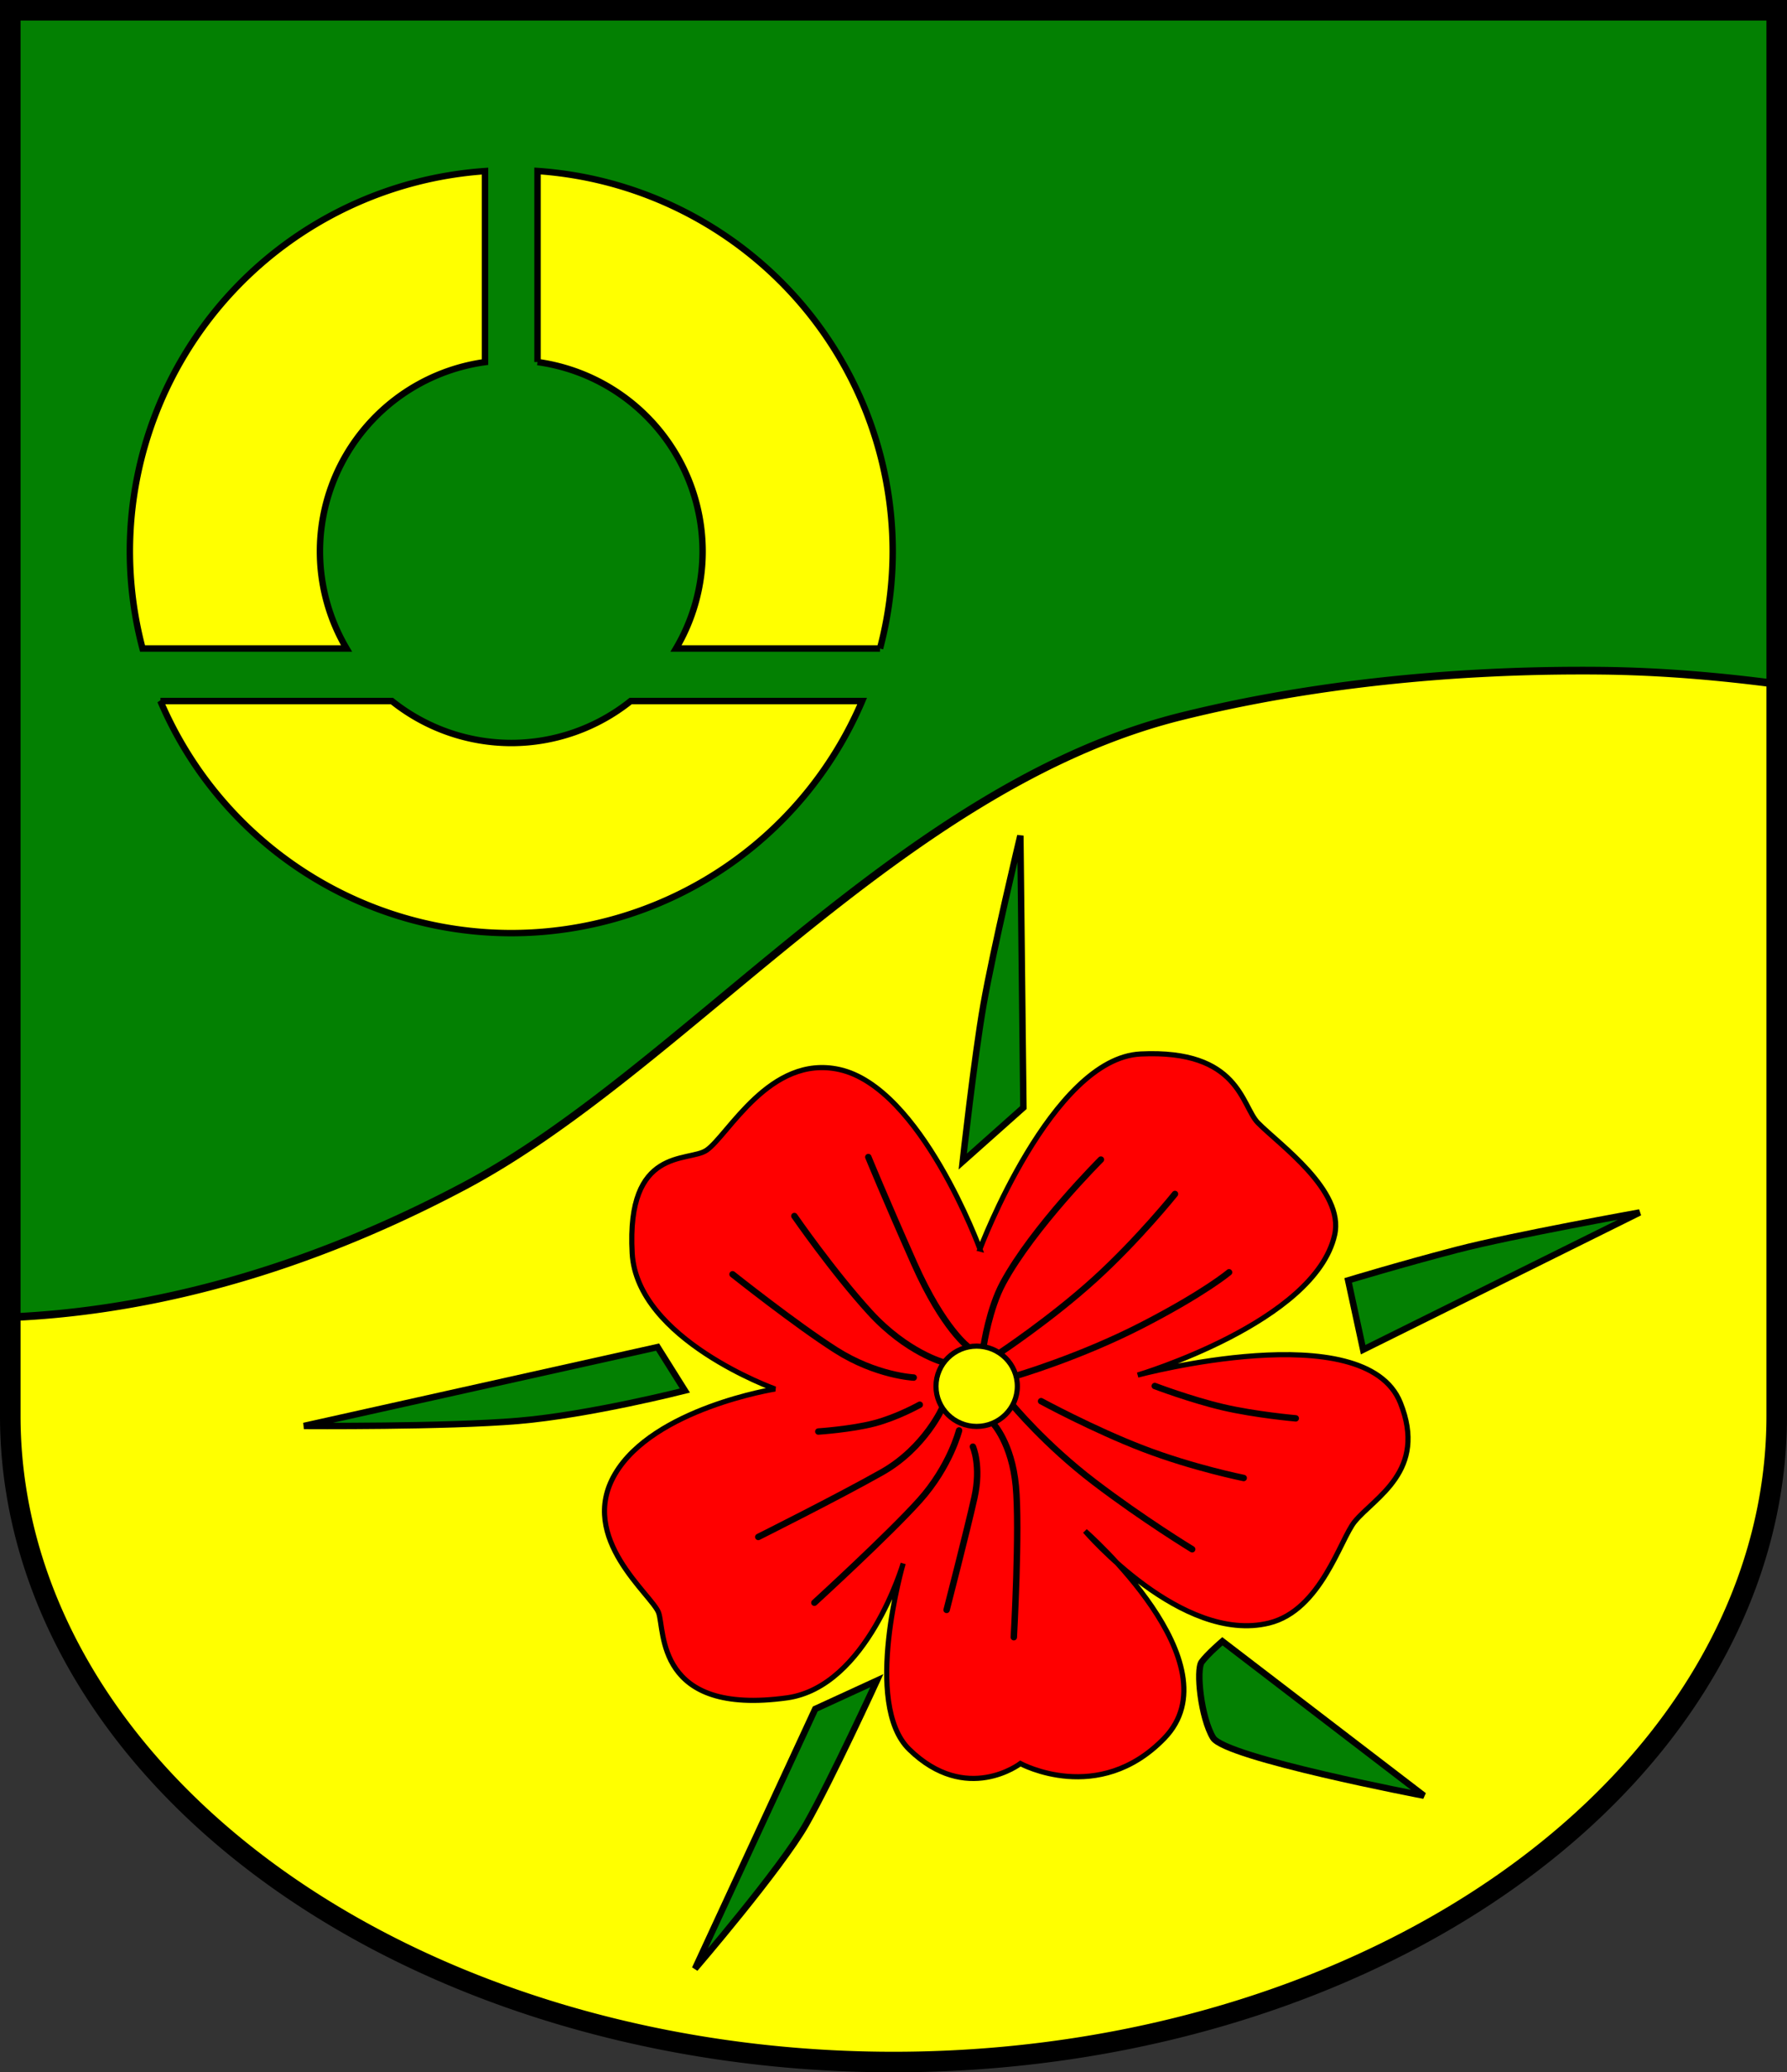 <?xml version="1.0" encoding="UTF-8" standalone="no"?>
<!-- Created with Inkscape (http://www.inkscape.org/) -->

<svg
   width="139.09mm"
   height="161.259mm"
   viewBox="0 0 139.09 161.259"
   version="1.1"
   id="svg3306"
   inkscape:version="1.2.2 (732a01da63, 2022-12-09)"
   sodipodi:docname="Wappen Kankelau2.svg"
   xmlns:inkscape="http://www.inkscape.org/namespaces/inkscape"
   xmlns:sodipodi="http://sodipodi.sourceforge.net/DTD/sodipodi-0.dtd"
   xmlns="http://www.w3.org/2000/svg"
   xmlns:svg="http://www.w3.org/2000/svg">
  <rect x="0" y="0" width="139.09" height="161.259" fill="#333333" stroke="none"/>
  <sodipodi:namedview
     id="namedview3308"
     pagecolor="#ffffff"
     bordercolor="#666666"
     borderopacity="1.0"
     inkscape:showpageshadow="2"
     inkscape:pageopacity="0.0"
     inkscape:pagecheckerboard="0"
     inkscape:deskcolor="#d1d1d1"
     inkscape:document-units="mm"
     showgrid="false"
     inkscape:zoom="0.87825259"
     inkscape:cx="263.5916"
     inkscape:cy="305.72071"
     inkscape:current-layer="layer1" />
  <defs
     id="defs3303" />
  <g
     inkscape:label="Ebene 1"
     inkscape:groupmode="layer"
     id="layer1"
     transform="translate(-535.781,-74.163)">
    <g
       id="g3266"
       transform="translate(698.889,171.959)">
      <path
         id="path2633"
         style="fill:#038002;fill-opacity:1;stroke:none;stroke-width:1.6;stroke-linecap:round;stroke-dasharray:none"
         d="M -162.308,-96.997 V 12.384 a 68.745,50.278 0 0 0 68.745,50.278 68.745,50.278 0 0 0 68.745,-50.278 V -96.997 Z" />
      <path
         id="path2696"
         style="fill:#ffff00;fill-opacity:1;stroke:#000000;stroke-width:0.6;stroke-linecap:round;stroke-dasharray:none"
         d="m -40.324,-45.611 c -9.678,0.02 -20.501,0.986 -30.866,3.564 -21.815,5.427 -38.666,27.463 -55.784,36.544 -13.92,7.384 -26.062,9.814 -35.334,10.208 v 7.679 a 68.745,50.278 0 0 0 13.127,29.551 68.745,50.278 0 0 0 0.003,0.003 68.745,50.278 0 0 0 3.286,3.049 c 0.033,0.029 0.066,0.058 0.1,0.086 a 68.745,50.278 0 0 0 3.619,2.862 68.745,50.278 0 0 0 3.922,2.652 c 0.033,0.021 0.067,0.041 0.1,0.062 a 68.745,50.278 0 0 0 4.173,2.407 68.745,50.278 0 0 0 0.015,0.008 68.745,50.278 0 0 0 40.4,9.598 68.745,50.278 0 0 0 1.802,-0.017 c 0.119,-0.002 0.237,-0.008 0.356,-0.01 a 68.745,50.278 0 0 0 1.501,-0.044 68.745,50.278 0 0 0 40.217,-11.501 68.745,50.278 0 0 0 1.306,-0.813 c 0.12,-0.077 0.239,-0.155 0.359,-0.233 a 68.745,50.278 0 0 0 0.928,-0.61 c 0.158,-0.106 0.315,-0.214 0.471,-0.321 a 68.745,50.278 0 0 0 0.781,-0.542 c 0.175,-0.124 0.349,-0.249 0.523,-0.374 a 68.745,50.278 0 0 0 0.726,-0.531 c 0.169,-0.125 0.337,-0.251 0.504,-0.377 a 68.745,50.278 0 0 0 0.738,-0.57 c 0.151,-0.118 0.303,-0.236 0.453,-0.356 a 68.745,50.278 0 0 0 0.828,-0.673 c 0.104,-0.086 0.21,-0.172 0.313,-0.258 a 68.745,50.278 0 0 0 1.116,-0.958 68.745,50.278 0 0 0 15.797,-30.73 c 2.6e-4,-0.007 7.9e-4,-0.014 10e-4,-0.021 a 68.745,50.278 0 0 0 0,-0.002 68.745,50.278 0 0 0 0.024,-1.337 V -44.576 c -4.23,-0.56 -8.832,-0.975 -13.587,-1.027 -0.635,-0.007 -1.275,-0.01 -1.92,-0.008 z" />
      <path
         id="path3084"
         style="fill:none;fill-opacity:1;stroke:#000000;stroke-width:1.6;stroke-linecap:round;stroke-dasharray:none"
         d="M -162.308,-96.997 V 12.384 a 68.745,50.278 0 0 0 68.745,50.278 68.745,50.278 0 0 0 68.745,-50.278 V -96.997 Z" />
      <path
         id="path2379"
         style="fill:#ffff00;fill-opacity:1;stroke:#000000;stroke-width:0.5;stroke-linecap:round;stroke-dasharray:none"
         d="m -121.27,-84.489 v 14.865 a 14.894,14.894 0 0 1 12.85,14.752 14.894,14.894 0 0 1 -2.071,7.541 h 15.879 a 29.688,29.688 0 0 0 0.987,-7.541 29.688,29.688 0 0 0 -27.645,-29.617 z m -4.086,0.008 a 29.688,29.688 0 0 0 -27.644,29.609 29.688,29.688 0 0 0 0.987,7.541 h 15.878 a 14.894,14.894 0 0 1 -2.071,-7.541 14.894,14.894 0 0 1 12.85,-14.747 z m -25.266,41.236 a 29.688,29.688 0 0 0 27.309,18.06 29.688,29.688 0 0 0 27.309,-18.06 h -18.015 a 14.894,14.894 0 0 1 -9.293,3.266 14.894,14.894 0 0 1 -9.294,-3.266 z" />
      <g
         id="g3238">
        <path
           style="fill:#ff0000;stroke:#000000;stroke-width:0.4;stroke-linecap:round;stroke-dasharray:none"
           d="m -86.834,-0.6 c 0,0 5.582,-14.848 12.506,-15.18 7.706,-0.37 7.841,4.035 9.124,5.349 1.652,1.691 6.76,5.261 5.978,8.731 -1.534,6.804 -15.331,10.906 -15.331,10.906 0,0 17.688,-4.736 20.444,2.151 2.129,5.319 -1.988,7.347 -3.553,9.254 -1.116,1.359 -2.62,6.901 -6.672,7.892 -6.783,1.659 -14.315,-7.158 -14.315,-7.158 0,0 11.821,10.313 6.153,16.139 -5.12,5.262 -11.186,1.951 -11.186,1.951 0,0 -4.205,3.235 -8.652,-1.101 -3.646,-3.556 -0.472,-14.472 -0.472,-14.472 0,0 -2.795,9.596 -9.045,10.461 -10.241,1.417 -9.489,-5.234 -9.99,-6.625 -0.501,-1.39 -6.321,-5.8 -3.393,-10.79 3.003,-5.117 12.458,-6.618 12.458,-6.618 0,0 -10.748,-3.845 -11.123,-10.567 -0.466,-8.345 4.385,-7.058 5.784,-8.009 1.675,-1.139 4.92,-7.488 10.345,-6.285 6.357,1.411 10.941,13.971 10.941,13.971 z"
           id="path843"
           sodipodi:nodetypes="cssscssscscscssscsssc" />
        <path
           style="fill:none;stroke:#000000;stroke-width:0.5;stroke-linecap:round;stroke-dasharray:none"
           d="m -86.54,6.897 c 0,0 0.423,-2.857 1.499,-4.849 2.355,-4.362 7.622,-9.611 7.622,-9.611"
           id="path1171"
           sodipodi:nodetypes="csc" />
        <path
           style="fill:none;stroke:#000000;stroke-width:0.5;stroke-linecap:round;stroke-dasharray:none"
           d="m -85.379,7.54 c 0,0 4.051,-2.674 7.472,-5.781 3.421,-3.107 6.253,-6.646 6.253,-6.646"
           id="path1173" />
        <path
           style="fill:none;stroke:#000000;stroke-width:0.5;stroke-linecap:round;stroke-dasharray:none"
           d="m -84.041,9.271 c 0,0 4.995,-1.455 9.871,-3.972 4.877,-2.517 6.725,-4.09 6.725,-4.09"
           id="path1175" />
        <path
           style="fill:none;stroke:#000000;stroke-width:0.5;stroke-linecap:round;stroke-dasharray:none"
           d="m -73.226,10.057 c 0,0 2.792,1.062 5.309,1.652 2.517,0.59 5.663,0.865 5.663,0.865"
           id="path1177" />
        <path
           style="fill:none;stroke:#000000;stroke-width:0.5;stroke-linecap:round;stroke-dasharray:none"
           d="m -82.075,11.237 c 0,0 4.051,2.202 7.944,3.697 3.893,1.494 7.826,2.281 7.826,2.281"
           id="path1179" />
        <path
           style="fill:none;stroke:#000000;stroke-width:0.5;stroke-linecap:round;stroke-dasharray:none"
           d="m -84.317,11.512 c 0,0 2.556,3.107 6.371,6.017 3.815,2.91 7.63,5.231 7.63,5.231"
           id="path1181" />
        <path
           style="fill:none;stroke:#000000;stroke-width:0.5;stroke-linecap:round;stroke-dasharray:none"
           d="m -85.811,12.967 c 0,0 1.455,1.534 1.77,4.877 0.315,3.343 -0.157,11.759 -0.157,11.759"
           id="path1183" />
        <path
           style="fill:none;stroke:#000000;stroke-width:0.5;stroke-linecap:round;stroke-dasharray:none"
           d="m -87.384,14.777 c 0,0 0.669,1.494 0.118,3.972 -0.551,2.478 -2.163,8.731 -2.163,8.731"
           id="path1185" />
        <path
           style="fill:none;stroke:#000000;stroke-width:0.5;stroke-linecap:round;stroke-dasharray:none"
           d="m -88.459,13.515 c 0,0 -0.695,2.781 -3.059,5.423 -2.364,2.642 -8.204,7.981 -8.204,7.981"
           id="path1187" />
        <path
           style="fill:none;stroke:#000000;stroke-width:0.5;stroke-linecap:round;stroke-dasharray:none"
           d="m -89.711,11.652 c 0,0 -1.363,3.198 -4.755,5.117 -3.393,1.919 -9.622,5.033 -9.622,5.033"
           id="path1189" />
        <path
           style="fill:none;stroke:#000000;stroke-width:0.5;stroke-linecap:round;stroke-dasharray:none"
           d="m -91.518,11.513 c 0,0 -1.724,0.973 -3.532,1.446 -1.808,0.473 -4.366,0.64 -4.366,0.64"
           id="path1209" />
        <path
           style="fill:none;stroke:#000000;stroke-width:0.5;stroke-linecap:round;stroke-dasharray:none"
           d="m -91.991,9.399 c 0,0 -2.92,-0.139 -6.062,-2.141 -3.142,-2.002 -8.037,-5.895 -8.037,-5.895"
           id="path1213" />
        <path
           style="fill:none;stroke:#000000;stroke-width:0.5;stroke-linecap:round;stroke-dasharray:none"
           d="m -89.627,8.231 c 0,0 -2.892,-0.751 -5.784,-3.921 -2.892,-3.17 -5.868,-7.481 -5.868,-7.481"
           id="path1215" />
        <path
           style="fill:none;stroke:#000000;stroke-width:0.5;stroke-linecap:round;stroke-dasharray:none"
           d="m -87.681,7.063 c 0,0 -1.974,-1.363 -4.283,-6.563 -2.308,-5.2 -3.559,-8.259 -3.559,-8.259"
           id="path1217" />
        <path
           style="fill:#038002;fill-opacity:1;stroke:#000000;stroke-width:0.5;stroke-linecap:round;stroke-dasharray:none"
           d="m -88.175,-7.409 c 0,0 0.903,-8.128 1.607,-12.153 0.776,-4.439 2.88,-13.208 2.88,-13.208 l 0.236,21.158 z"
           id="path1313"
           sodipodi:nodetypes="csccc" />
        <path
           style="fill:#038002;fill-opacity:1;stroke:#000000;stroke-width:0.5;stroke-linecap:round;stroke-dasharray:none"
           d="m -111.925,7.029 -27.529,6.135 c 0,0 11.09,0.079 16.675,-0.393 5.584,-0.472 12.978,-2.36 12.978,-2.36 z"
           id="path2266" />
        <path
           style="fill:#038002;fill-opacity:1;stroke:#000000;stroke-width:0.5;stroke-linecap:round;stroke-dasharray:none"
           d="m -99.654,35.187 -9.36,20.214 c 0,0 6.686,-7.787 8.652,-11.248 1.966,-3.461 5.506,-11.169 5.506,-11.169 z"
           id="path2268" />
        <path
           style="fill:#038002;fill-opacity:1;stroke:#000000;stroke-width:0.5;stroke-linecap:round;stroke-dasharray:none"
           d="m -67.964,29.922 15.684,12.013 c 0,0 -15.462,-2.948 -16.407,-4.505 -0.946,-1.557 -1.335,-5.284 -0.89,-5.895 0.445,-0.612 1.613,-1.613 1.613,-1.613 z"
           id="path2270" />
        <path
           style="fill:#038002;fill-opacity:1;stroke:#000000;stroke-width:0.5;stroke-linecap:round;stroke-dasharray:none"
           d="M -57.008,7.23 -35.484,-3.448 c 0,0 -9.9,1.78 -14.182,2.892 -4.283,1.112 -8.509,2.392 -8.509,2.392 z"
           id="path2272" />
        <ellipse
           style="fill:#ffff00;stroke:#000000;stroke-width:0.4;stroke-linecap:round;stroke-dasharray:none"
           id="path1061"
           cx="-87.089"
           cy="10.077"
           rx="3.166"
           ry="3.125" />
      </g>
    </g>
  </g>
</svg>
